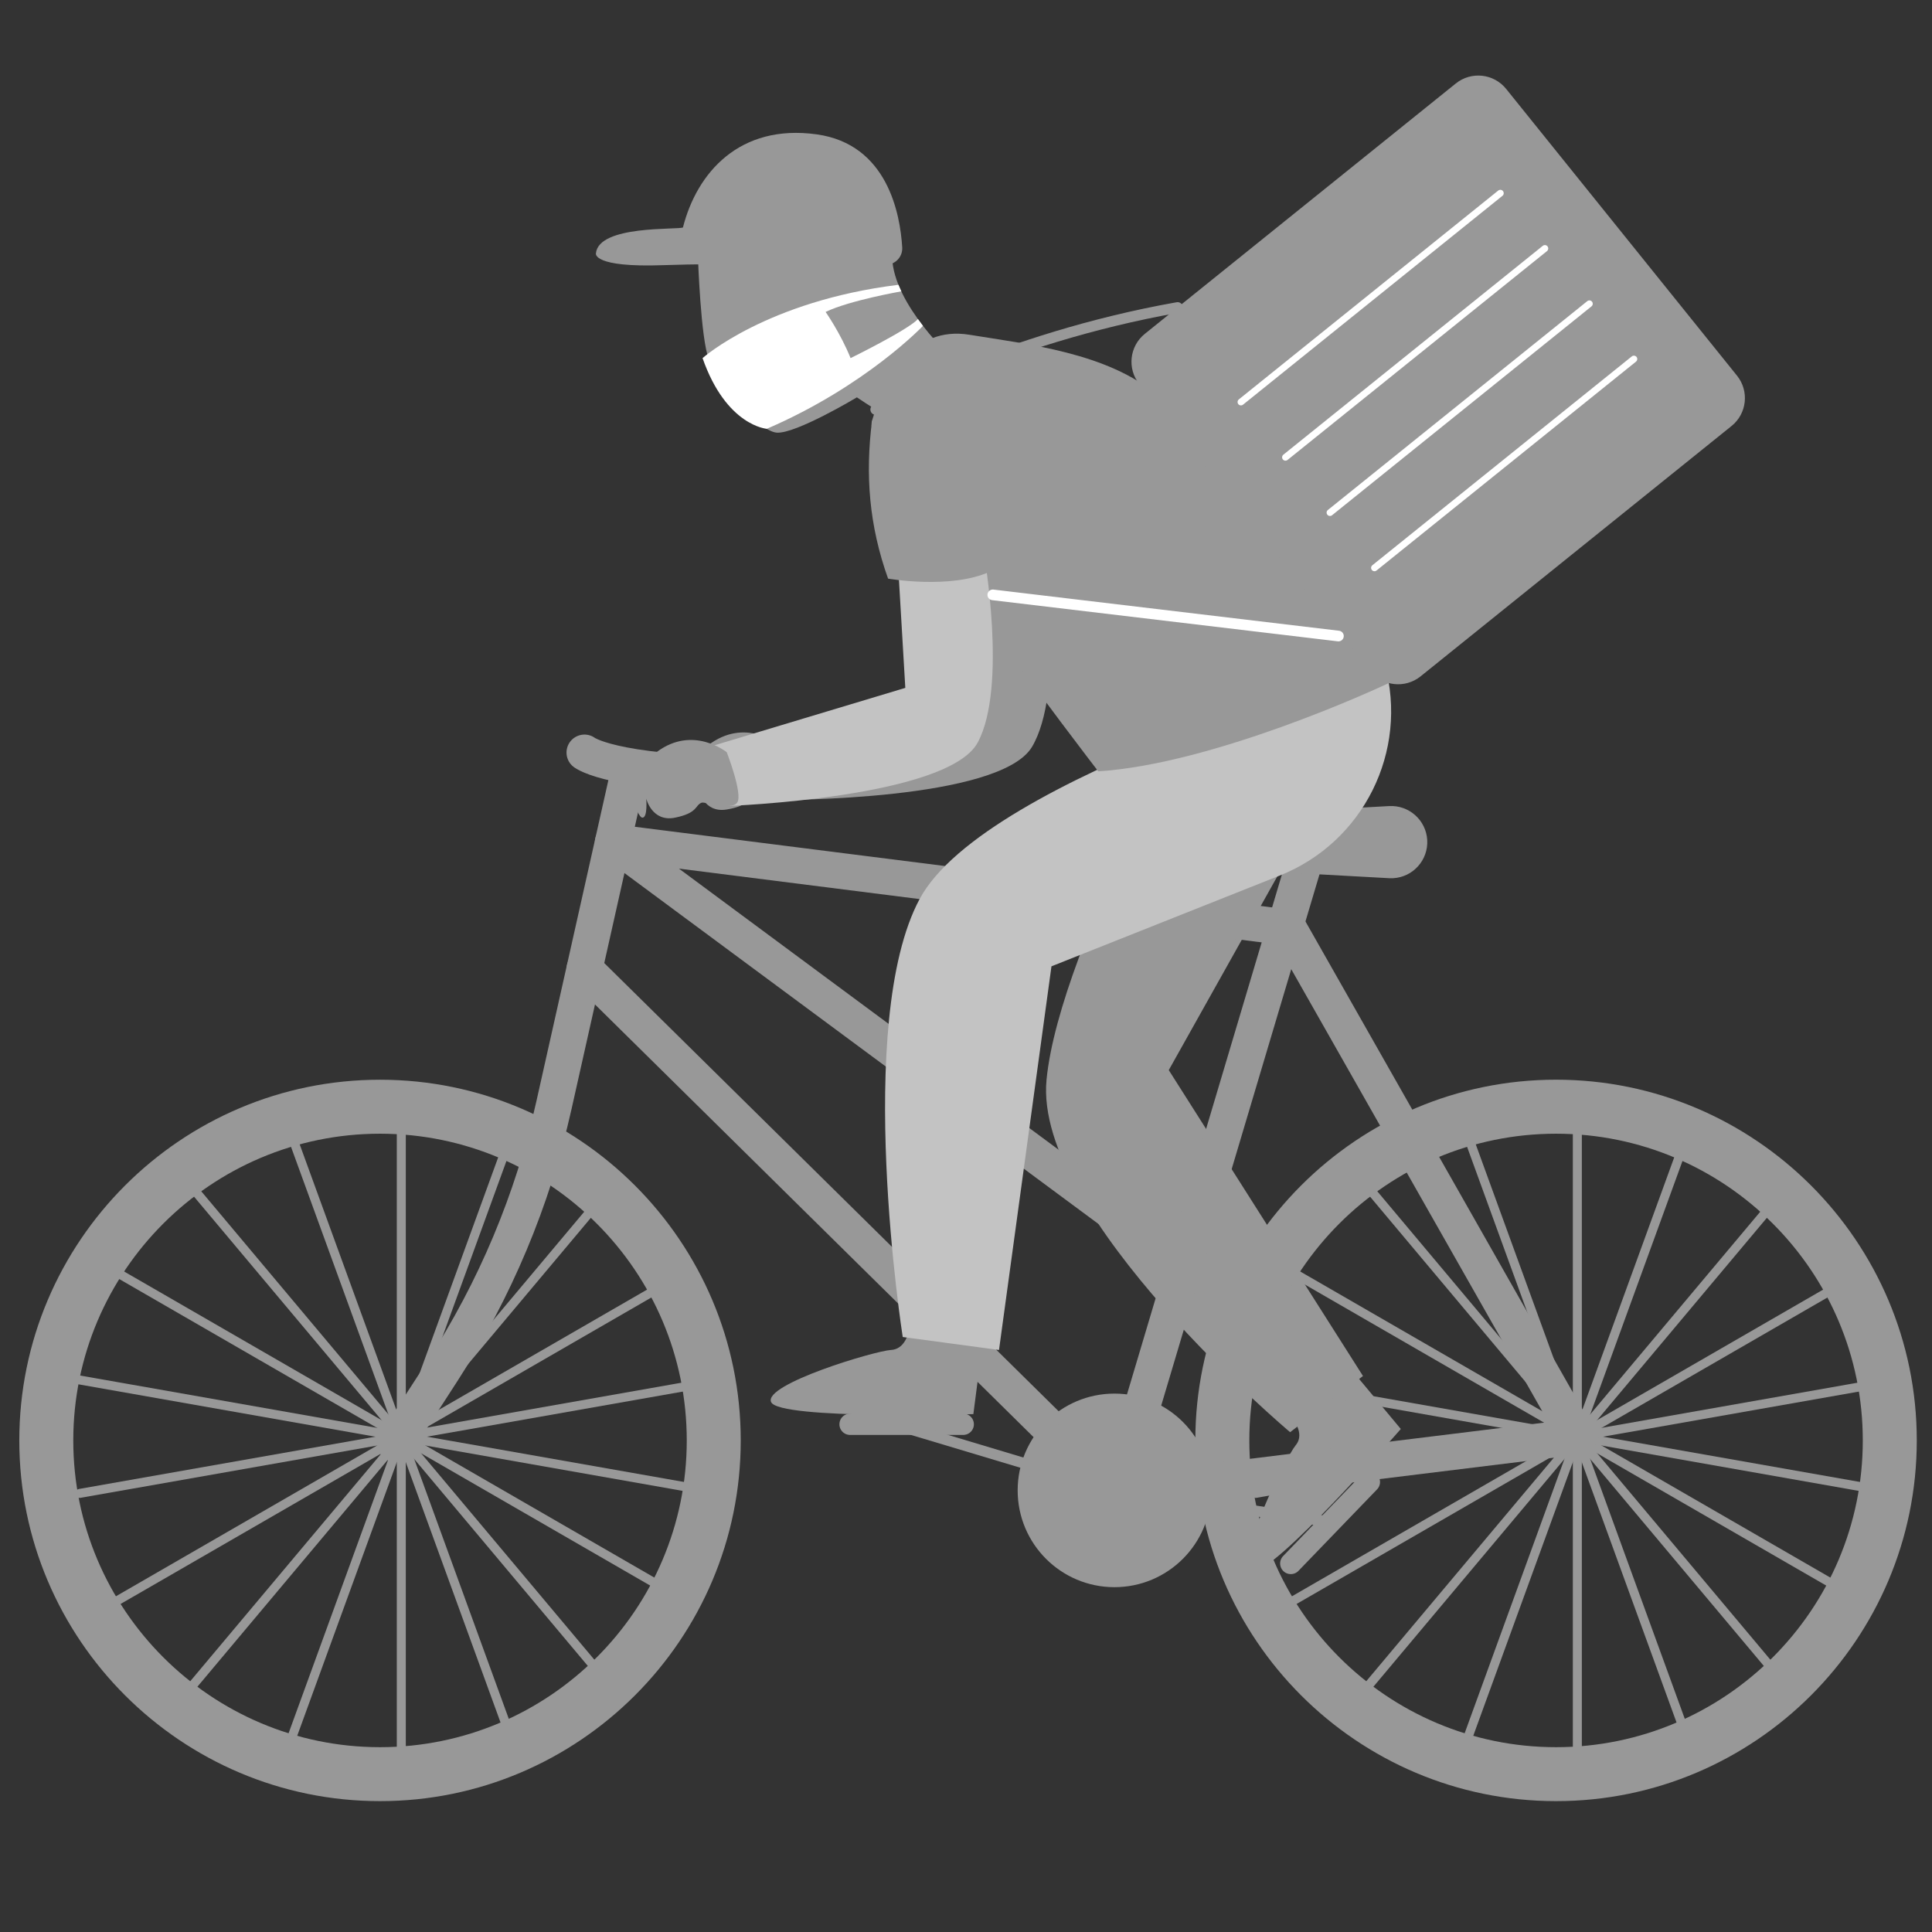 <?xml version="1.0" encoding="utf-8"?>
<!-- Generator: Adobe Illustrator 23.1.0, SVG Export Plug-In . SVG Version: 6.00 Build 0)  -->
<svg version="1.1" id="Capa_1" xmlns="http://www.w3.org/2000/svg" xmlns:xlink="http://www.w3.org/1999/xlink" x="0px" y="0px"
	 viewBox="0 0 568.69 568.69" style="enable-background:new 0 0 568.69 568.69;" xml:space="preserve">
<rect x="0" y="0" width="568.69" height="568.69" fill="#333333" stroke="none"/>
<style type="text/css">
	.st0{fill:#989898;}
	.st1{fill:none;stroke:#989898;stroke-width:0.567;stroke-miterlimit:22.926;}
	.st2{fill:none;stroke:#989898;stroke-width:6.273;stroke-linecap:round;stroke-linejoin:round;stroke-miterlimit:10;}
	.st3{fill:none;stroke:#989898;stroke-width:3.137;stroke-linecap:round;stroke-linejoin:round;stroke-miterlimit:10;}
	.st4{fill:none;stroke:#989898;stroke-width:3.137;stroke-miterlimit:10;}
	.st5{fill:#FFFFFF;}
	.st6{fill:#C3C3C3;}
	.st7{fill:none;stroke:#FFFFFF;stroke-width:3.137;stroke-linecap:round;stroke-linejoin:round;stroke-miterlimit:10;}
</style>
<path class="st0" d="M398.08,403.97l13.88,16.65c0,0-37.62,43.1-43.05,41.27c-5.44-1.82,9.65-32.59,12.73-36.34
	c3.09-3.75-1.3-8.6-1.3-8.6L398.08,403.97z"/>
<path class="st1" d="M398.08,403.97l13.88,16.65c0,0-37.62,43.1-43.05,41.27c-5.44-1.82,9.65-32.59,12.73-36.34
	c3.09-3.75-1.3-8.6-1.3-8.6L398.08,403.97z"/>
<path class="st0" d="M401.2,212.96l-57.17,102.03l57.17,90.04l-21.45,16.54c0,0-75.59-63.55-71.7-103.75
	c3.9-40.2,50.01-120.32,50.01-120.32L401.2,212.96z"/>
<line class="st2" x1="403.08" y1="436.23" x2="379.95" y2="460.21"/>
<line class="st3" x1="393" y1="448.16" x2="328.04" y2="438.7"/>
<path class="st0" d="M464.3,424.22c-0.73,0-1.33-0.59-1.33-1.32v-96.1c0-0.73,0.6-1.32,1.33-1.32c0.73,0,1.32,0.59,1.32,1.32v96.1
	C465.62,423.63,465.02,424.22,464.3,424.22"/>
<path class="st0" d="M464.3,424.22c-0.55,0-1.05-0.33-1.25-0.87l-32.86-90.31c-0.25-0.69,0.11-1.45,0.79-1.7
	c0.69-0.25,1.45,0.11,1.7,0.79l32.87,90.31c0.25,0.69-0.11,1.45-0.79,1.7C464.6,424.19,464.45,424.22,464.3,424.22"/>
<path class="st0" d="M464.3,424.22c-0.38,0-0.75-0.16-1.01-0.47l-61.78-73.62c-0.47-0.56-0.4-1.39,0.16-1.86
	c0.56-0.48,1.39-0.4,1.87,0.16l61.77,73.62c0.47,0.56,0.4,1.39-0.16,1.86C464.9,424.12,464.59,424.22,464.3,424.22"/>
<path class="st0" d="M464.3,424.22c-0.23,0-0.46-0.06-0.66-0.18l-83.22-48.05c-0.63-0.37-0.85-1.17-0.49-1.81
	c0.37-0.64,1.19-0.85,1.81-0.48l83.23,48.05c0.63,0.36,0.85,1.17,0.48,1.81C465.19,423.98,464.75,424.22,464.3,424.22"/>
<path class="st0" d="M464.3,424.22c-0.08,0-0.15,0-0.23-0.02l-94.64-16.69c-0.73-0.13-1.21-0.81-1.08-1.53
	c0.13-0.71,0.77-1.22,1.53-1.07l94.64,16.69c0.72,0.13,1.2,0.81,1.08,1.53C465.48,423.77,464.93,424.22,464.3,424.22"/>
<path class="st0" d="M369.66,440.91c-0.63,0-1.19-0.45-1.31-1.09c-0.13-0.72,0.35-1.41,1.08-1.54l94.64-16.68
	c0.75-0.16,1.4,0.35,1.53,1.07c0.13,0.72-0.35,1.41-1.08,1.53l-94.64,16.69C369.81,440.9,369.73,440.91,369.66,440.91"/>
<path class="st0" d="M381.07,472.27c-0.45,0-0.9-0.24-1.15-0.66c-0.36-0.63-0.14-1.44,0.49-1.81l83.22-48.05
	c0.62-0.37,1.43-0.15,1.81,0.48c0.36,0.63,0.15,1.44-0.48,1.81l-83.23,48.05C381.52,472.21,381.3,472.27,381.07,472.27"/>
<path class="st0" d="M402.52,497.83c-0.3,0-0.61-0.1-0.86-0.31c-0.56-0.47-0.63-1.31-0.16-1.86l61.78-73.62
	c0.47-0.56,1.31-0.63,1.86-0.16c0.56,0.47,0.63,1.3,0.16,1.87l-61.77,73.62C403.27,497.68,402.9,497.83,402.52,497.83"/>
<path class="st0" d="M431.43,514.53c-0.15,0-0.3-0.02-0.45-0.08c-0.68-0.25-1.04-1.01-0.79-1.7l32.86-90.31
	c0.25-0.69,1.02-1.04,1.7-0.79c0.68,0.25,1.04,1.01,0.79,1.7l-32.87,90.3C432.48,514.19,431.97,514.53,431.43,514.53"/>
<path class="st0" d="M464.3,520.32c-0.73,0-1.33-0.6-1.33-1.32v-96.1c0-0.73,0.6-1.32,1.33-1.32c0.73,0,1.32,0.59,1.32,1.32V519
	C465.62,519.72,465.02,520.32,464.3,520.32"/>
<path class="st0" d="M497.16,514.53c-0.55,0-1.05-0.34-1.25-0.88l-32.87-90.3c-0.25-0.69,0.11-1.45,0.79-1.7
	c0.7-0.26,1.45,0.1,1.7,0.79l32.87,90.31c0.25,0.69-0.11,1.44-0.79,1.7C497.47,514.5,497.31,514.53,497.16,514.53"/>
<path class="st0" d="M526.06,497.83c-0.38,0-0.75-0.16-1.01-0.47l-61.77-73.62c-0.47-0.56-0.4-1.4,0.16-1.87
	c0.56-0.48,1.4-0.4,1.87,0.16l61.77,73.62c0.47,0.56,0.4,1.39-0.16,1.86C526.67,497.73,526.37,497.83,526.06,497.83"/>
<path class="st0" d="M547.52,472.27c-0.23,0-0.46-0.06-0.66-0.18l-83.23-48.05c-0.63-0.36-0.85-1.17-0.49-1.81
	c0.37-0.64,1.18-0.85,1.81-0.48l83.23,48.05c0.63,0.36,0.85,1.17,0.49,1.81C548.42,472.03,547.97,472.27,547.52,472.27"/>
<path class="st0" d="M558.94,440.91c-0.07,0-0.15,0-0.23-0.02l-94.64-16.69c-0.72-0.13-1.2-0.81-1.08-1.53
	c0.13-0.72,0.77-1.23,1.53-1.07l94.64,16.68c0.72,0.13,1.21,0.82,1.08,1.54C560.13,440.45,559.57,440.91,558.94,440.91"/>
<path class="st0" d="M464.3,424.22c-0.63,0-1.19-0.45-1.31-1.1c-0.13-0.72,0.35-1.4,1.08-1.53l94.64-16.69
	c0.75-0.15,1.41,0.36,1.53,1.07c0.13,0.72-0.35,1.41-1.08,1.53l-94.64,16.69C464.45,424.21,464.36,424.22,464.3,424.22"/>
<path class="st0" d="M464.3,424.22c-0.46,0-0.9-0.24-1.15-0.66c-0.36-0.64-0.15-1.45,0.49-1.81l83.23-48.05
	c0.61-0.36,1.43-0.15,1.81,0.48c0.36,0.64,0.15,1.44-0.49,1.81l-83.23,48.05C464.75,424.16,464.52,424.22,464.3,424.22"/>
<path class="st0" d="M464.3,424.22c-0.3,0-0.61-0.1-0.86-0.31c-0.56-0.47-0.63-1.3-0.16-1.86l61.77-73.62
	c0.48-0.56,1.31-0.63,1.87-0.16c0.56,0.47,0.63,1.31,0.16,1.86l-61.77,73.62C465.04,424.06,464.67,424.22,464.3,424.22"/>
<path class="st0" d="M464.3,424.22c-0.15,0-0.31-0.03-0.46-0.08c-0.68-0.25-1.04-1.01-0.79-1.7l32.87-90.31
	c0.25-0.68,1.01-1.04,1.7-0.79c0.68,0.25,1.04,1.01,0.79,1.7l-32.87,90.31C465.34,423.88,464.84,424.22,464.3,424.22"/>
<path class="st0" d="M458.03,530.17c-58.55,0-106.18-47.63-106.18-106.18c0-58.55,47.64-106.18,106.18-106.18
	c58.55,0,106.18,47.63,106.18,106.18C564.21,482.54,516.58,530.17,458.03,530.17 M458.03,333.71c-49.79,0-90.29,40.51-90.29,90.29
	c0,49.79,40.51,90.29,90.29,90.29c49.79,0,90.29-40.5,90.29-90.29C548.32,374.21,507.82,333.71,458.03,333.71z"/>
<path class="st0" d="M118.13,424.22c-0.73,0-1.33-0.59-1.33-1.32v-96.1c0-0.73,0.59-1.32,1.33-1.32c0.73,0,1.32,0.59,1.32,1.32v96.1
	C119.45,423.63,118.86,424.22,118.13,424.22"/>
<path class="st0" d="M118.13,424.22c-0.54,0-1.05-0.33-1.25-0.87l-32.87-90.31c-0.25-0.69,0.1-1.45,0.79-1.7
	c0.69-0.24,1.45,0.1,1.7,0.79l32.87,90.31c0.25,0.69-0.1,1.45-0.79,1.7C118.42,424.19,118.28,424.22,118.13,424.22"/>
<path class="st0" d="M118.13,424.22c-0.38,0-0.75-0.16-1.01-0.47l-61.78-73.62c-0.47-0.56-0.4-1.39,0.16-1.86
	c0.56-0.48,1.39-0.4,1.87,0.16l61.77,73.62c0.47,0.56,0.4,1.39-0.16,1.86C118.72,424.12,118.42,424.22,118.13,424.22"/>
<path class="st0" d="M118.13,424.22c-0.23,0-0.46-0.06-0.67-0.18l-83.23-48.05c-0.63-0.37-0.85-1.17-0.49-1.81
	c0.37-0.63,1.18-0.85,1.81-0.48l83.23,48.05c0.63,0.36,0.85,1.17,0.48,1.81C119.03,423.98,118.58,424.22,118.13,424.22"/>
<path class="st0" d="M118.13,424.22c-0.08,0-0.15,0-0.23-0.02l-94.64-16.69c-0.72-0.13-1.2-0.81-1.08-1.53
	c0.13-0.72,0.83-1.21,1.53-1.07l94.64,16.69c0.72,0.13,1.2,0.81,1.07,1.53C119.32,423.77,118.76,424.22,118.13,424.22"/>
<path class="st0" d="M23.48,440.91c-0.63,0-1.19-0.45-1.3-1.09c-0.13-0.72,0.35-1.41,1.08-1.54l94.64-16.68
	c0.71-0.14,1.4,0.35,1.53,1.07c0.13,0.72-0.35,1.41-1.07,1.53l-94.64,16.69C23.64,440.9,23.56,440.91,23.48,440.91"/>
<path class="st0" d="M34.9,472.27c-0.46,0-0.9-0.24-1.15-0.66c-0.37-0.63-0.15-1.44,0.49-1.81l83.23-48.05
	c0.63-0.37,1.45-0.15,1.81,0.48c0.36,0.63,0.15,1.44-0.48,1.81l-83.23,48.05C35.35,472.21,35.12,472.27,34.9,472.27"/>
<path class="st0" d="M56.35,497.83c-0.3,0-0.6-0.1-0.85-0.31c-0.56-0.47-0.63-1.31-0.16-1.86l61.78-73.62
	c0.47-0.56,1.3-0.63,1.86-0.16c0.57,0.47,0.63,1.3,0.16,1.87l-61.77,73.62C57.11,497.68,56.73,497.83,56.35,497.83"/>
<path class="st0" d="M85.25,514.53c-0.15,0-0.3-0.02-0.45-0.08c-0.69-0.25-1.04-1.01-0.79-1.7l32.87-90.31
	c0.25-0.69,1.02-1.04,1.7-0.79c0.69,0.25,1.05,1.01,0.79,1.7l-32.87,90.3C86.3,514.19,85.8,514.53,85.25,514.53"/>
<path class="st0" d="M118.13,520.32c-0.73,0-1.33-0.6-1.33-1.32v-96.1c0-0.73,0.59-1.32,1.33-1.32c0.73,0,1.32,0.59,1.32,1.32V519
	C119.45,519.72,118.86,520.32,118.13,520.32"/>
<path class="st0" d="M150.99,514.53c-0.54,0-1.04-0.34-1.24-0.88l-32.87-90.3c-0.25-0.69,0.11-1.45,0.79-1.7
	c0.69-0.25,1.45,0.1,1.7,0.79l32.87,90.31c0.25,0.69-0.1,1.44-0.79,1.7C151.3,514.5,151.14,514.53,150.99,514.53"/>
<path class="st0" d="M179.9,497.83c-0.38,0-0.75-0.16-1.01-0.47l-61.77-73.62c-0.47-0.56-0.4-1.4,0.16-1.87
	c0.56-0.48,1.4-0.4,1.86,0.16l61.78,73.62c0.47,0.56,0.4,1.39-0.16,1.86C180.5,497.73,180.2,497.83,179.9,497.83"/>
<path class="st0" d="M201.35,472.27c-0.23,0-0.46-0.06-0.66-0.18l-83.23-48.05c-0.63-0.36-0.85-1.17-0.48-1.81
	c0.36-0.63,1.18-0.84,1.81-0.48l83.23,48.05c0.63,0.36,0.85,1.17,0.49,1.81C202.25,472.03,201.8,472.27,201.35,472.27"/>
<path class="st0" d="M212.77,440.91c-0.07,0-0.15,0-0.23-0.02l-94.64-16.69c-0.72-0.13-1.2-0.81-1.07-1.53
	c0.13-0.72,0.82-1.21,1.53-1.07l94.64,16.68c0.72,0.13,1.2,0.82,1.08,1.54C213.95,440.45,213.4,440.91,212.77,440.91"/>
<path class="st0" d="M118.12,424.22c-0.63,0-1.19-0.45-1.3-1.1c-0.13-0.72,0.36-1.4,1.07-1.53l94.64-16.69
	c0.74-0.15,1.41,0.36,1.53,1.07c0.13,0.72-0.35,1.41-1.08,1.53l-94.64,16.69C118.28,424.21,118.2,424.22,118.12,424.22"/>
<path class="st0" d="M118.13,424.22c-0.46,0-0.9-0.24-1.15-0.66c-0.37-0.64-0.15-1.45,0.48-1.81l83.23-48.05
	c0.62-0.36,1.43-0.15,1.81,0.48c0.36,0.64,0.14,1.44-0.49,1.81l-83.23,48.05C118.57,424.16,118.35,424.22,118.13,424.22"/>
<path class="st0" d="M118.13,424.22c-0.3,0-0.61-0.1-0.85-0.31c-0.56-0.47-0.63-1.3-0.16-1.86l61.77-73.62
	c0.47-0.56,1.31-0.63,1.87-0.16c0.55,0.47,0.63,1.31,0.16,1.86l-61.78,73.62C118.88,424.06,118.5,424.22,118.13,424.22"/>
<path class="st0" d="M118.13,424.22c-0.15,0-0.31-0.03-0.46-0.08c-0.69-0.25-1.04-1.01-0.79-1.7l32.87-90.31
	c0.25-0.69,1.01-1.03,1.7-0.79c0.69,0.25,1.04,1.01,0.79,1.7l-32.87,90.31C119.17,423.88,118.67,424.22,118.13,424.22"/>
<path class="st0" d="M111.86,530.17C53.31,530.17,5.68,482.54,5.68,424c0-58.55,47.63-106.18,106.18-106.18
	c58.55,0,106.18,47.63,106.18,106.18C218.04,482.54,170.41,530.17,111.86,530.17 M111.86,333.71c-49.79,0-90.29,40.51-90.29,90.29
	c0,49.79,40.51,90.29,90.29,90.29c49.79,0,90.29-40.5,90.29-90.29C202.15,374.21,161.65,333.71,111.86,333.71z"/>
<path class="st0" d="M328.57,444.88c-1.39,0-2.72-0.54-3.72-1.52L168.34,288.96c-2.09-2.05-2.1-5.41-0.05-7.49
	c2.06-2.08,5.41-2.11,7.49-0.05l154.7,152.59l125.3-15.41l-79.85-140.63l-176.08-22.29l151.89,112.46c2.36,1.74,2.85,5.06,1.11,7.4
	c-1.74,2.35-5.06,2.85-7.41,1.1L177.26,252.14c-1.93-1.43-2.66-3.99-1.76-6.23c0.9-2.24,3.16-3.59,5.58-3.28l198.8,25.16
	c1.65,0.21,3.11,1.19,3.93,2.64l85.08,149.84c0.88,1.54,0.93,3.41,0.13,4.99c-0.8,1.58-2.33,2.66-4.09,2.88l-135.73,16.69
	C329,444.86,328.78,444.88,328.57,444.88"/>
<path class="st0" d="M328.57,444.88c-0.5,0-1.01-0.07-1.51-0.22c-2.8-0.84-4.4-3.79-3.56-6.59l57.12-191.69
	c0.83-2.8,3.78-4.4,6.59-3.56c2.8,0.83,4.4,3.79,3.56,6.59l-57.12,191.69C332.96,443.39,330.85,444.88,328.57,444.88"/>
<path class="st0" d="M116.35,430.3c-0.98,0-1.98-0.27-2.87-0.85c-2.45-1.59-3.15-4.87-1.57-7.32l13.84-21.39
	c15.19-23.48,26-49.22,32.12-76.5l21.89-97.64c0.65-2.85,3.48-4.65,6.33-4.01c2.85,0.64,4.65,3.47,4.01,6.33l-21.89,97.64
	c-6.4,28.51-17.69,55.41-33.56,79.95l-13.84,21.39C119.79,429.45,118.09,430.3,116.35,430.3"/>
<path class="st0" d="M360.23,239.95l48.68-2.68c5.86-0.32,10.88,4.17,11.2,10.03c0.32,5.86-4.17,10.88-10.03,11.2
	c-0.39,0.02-0.79,0.02-1.17,0l-48.68-2.68c-4.39-0.24-7.75-3.99-7.51-8.38C352.95,243.37,356.25,240.18,360.23,239.95"/>
<path class="st0" d="M222.31,233.26c-41.63,0-51.81-6.21-53.54-7.58c-2.29-1.81-2.69-5.14-0.88-7.44c1.76-2.23,4.95-2.66,7.23-1.03
	c0.81,0.48,12.13,6.65,60.86,5.25c2.84-0.08,5.36,2.21,5.45,5.14c0.08,2.93-2.22,5.36-5.14,5.45
	C231.28,233.2,226.63,233.26,222.31,233.26"/>
<path class="st0" d="M354.96,438.7c0,14.87-12.05,26.92-26.92,26.92c-14.87,0-26.92-12.05-26.92-26.92
	c0-14.87,12.05-26.92,26.92-26.92C342.91,411.78,354.96,423.83,354.96,438.7z"/>
<path class="st4" d="M354.96,438.7c0,14.87-12.05,26.92-26.92,26.92c-14.87,0-26.92-12.05-26.92-26.92
	c0-14.87,12.05-26.92,26.92-26.92C342.91,411.78,354.96,423.83,354.96,438.7z"/>
<line class="st2" x1="250.22" y1="419.24" x2="283.53" y2="419.24"/>
<line class="st3" x1="263.14" y1="419.24" x2="328.04" y2="438.7"/>
<path class="st0" d="M280.6,105.76c0,0-17.59-15.99-17.99-29.98c0,0-35.98-13.59-57.16,0c0,0,0.8,23.99,3.2,29.98
	c2.4,6,14.39,21.19,19.99,21.59c5.6,0.4,23.59-10.39,23.59-10.39s15.19,10.42,20.39,10.41L280.6,105.76z"/>
<path class="st0" d="M260.66,77.94c2.82,0.03,5.08-2.31,4.91-5.12c-0.59-9.81-4.33-30.38-25.17-33.27
	c-22.74-3.16-35.3,11.34-39.37,27.4c-1.53,0.76-24.85-0.76-25.62,7.65c0,0-1.03,4.21,19.87,3.45
	C212.13,77.43,247.59,77.78,260.66,77.94"/>
<path class="st5" d="M206.8,105.41c0,0,18.78-16.78,57.66-21.58l0.85,1.93c0,0-15.25,2.66-22.29,6.06c0,0,4.36,6.2,7.35,13.59
	c0,0,16.67-8.17,19.83-11.48l1.48,1.99c0,0-16.83,17.74-45.96,30.3C225.73,126.23,213.79,125.4,206.8,105.41"/>
<path class="st0" d="M289.3,394.76l-2.79,21.49c0,0-57.18,1.69-59.53-3.54c-2.35-5.23,30.47-15.07,35.32-15.35
	c4.85-0.29,5.43-6.8,5.43-6.8L289.3,394.76z"/>
<path class="st6" d="M376.7,257.72l-67.2,26.72l-15.44,112.93l-28.34-3.82c0,0-14.52-92.52,4.97-128.92
	c19.49-36.4,136.91-69.07,136.91-69.07v0C414.67,221.13,401.35,247.92,376.7,257.72"/>
<path class="st0" d="M282.5,165.65l0.66,37.23l-56.93,14.61l3.16,17.98c0,0,64.96,0.29,74.41-15.67c9.46-15.96,4.06-55.8,4.06-55.8
	L282.5,165.65z"/>
<path class="st0" d="M229.88,219.65c0,0-9.59-8.46-20.55-0.93c-10.95,7.52-6.62,19.1-5.03,19.17c1.6,0.07,1.34-5.55,1.34-5.55
	s1.4,7.06,8.25,5.94c6.85-1.12,5.94-3.35,7.97-4.07c1.02-0.36,8.83,2.85,10.53,0.32C234.1,231.99,229.88,219.65,229.88,219.65"/>
<path class="st0" d="M410.66,200.16c-6.48,3.26-54.09,24.79-87.39,26.88c0,0-70.24-90.82-66.59-103.19
	c3.65-12.36,11.88-28.08,28.71-25.31c16.83,2.76,40.77,5.26,55.44,17.93C355.5,129.15,410.66,200.16,410.66,200.16"/>
<path class="st6" d="M264.29,165.31l2.19,37.17l-56.28,16.93l3.89,17.84c0,0,64.91-2.36,73.71-18.7c8.8-16.33,1.78-55.92,1.78-55.92
	L264.29,165.31z"/>
<path class="st0" d="M213.92,221.42c0,0-9.93-8.06-20.57-0.09c-10.63,7.96-5.84,19.35-4.24,19.35c1.6,0,1.11-5.6,1.11-5.6
	s1.69,6.99,8.49,5.6c6.8-1.4,5.8-3.6,7.79-4.4c1-0.4,8.94,2.49,10.54-0.11C218.65,233.57,213.92,221.42,213.92,221.42"/>
<path class="st0" d="M256.69,123.86c-2.04,15.92-0.86,30.85,4.72,46.46c0,0,18.26,3.2,29.85-2l-7.19-44.46H256.69z"/>
<path class="st0" d="M428.52,24.57l-91.54,73.7c-4.53,3.65-5.25,10.28-1.6,14.82l67.95,84.4c3.65,4.53,10.29,5.25,14.82,1.6
	l91.54-73.7c4.54-3.65,5.25-10.28,1.6-14.82l-67.95-84.4C439.69,21.64,433.05,20.92,428.52,24.57"/>
<path class="st5" d="M442.26,57.63l-76.36,61.48c-0.43,0.34-1.05,0.28-1.4-0.15c-0.34-0.43-0.27-1.05,0.15-1.39l76.36-61.48
	c0.43-0.34,1.05-0.28,1.39,0.15C442.75,56.67,442.68,57.29,442.26,57.63"/>
<path class="st5" d="M455.36,73.91L379,135.38c-0.42,0.34-1.05,0.28-1.39-0.15c-0.34-0.43-0.27-1.05,0.15-1.39l76.36-61.48
	c0.42-0.34,1.05-0.28,1.39,0.15C455.85,72.94,455.79,73.56,455.36,73.91"/>
<path class="st5" d="M468.46,90.18l-76.36,61.48c-0.43,0.34-1.05,0.28-1.39-0.15c-0.34-0.42-0.28-1.05,0.15-1.39l76.36-61.48
	c0.43-0.34,1.05-0.27,1.39,0.15C468.95,89.21,468.89,89.83,468.46,90.18"/>
<path class="st5" d="M481.56,106.45l-76.36,61.47c-0.42,0.34-1.05,0.28-1.39-0.15c-0.35-0.43-0.28-1.05,0.15-1.39l76.36-61.47
	c0.43-0.34,1.05-0.28,1.4,0.15C482.06,105.49,481.98,106.11,481.56,106.45"/>
<line class="st7" x1="292.23" y1="175.1" x2="393.97" y2="187.22"/>
<path class="st3" d="M257.77,120.54c0,0,37.1-20.86,88.85-30.03"/>
</svg>
